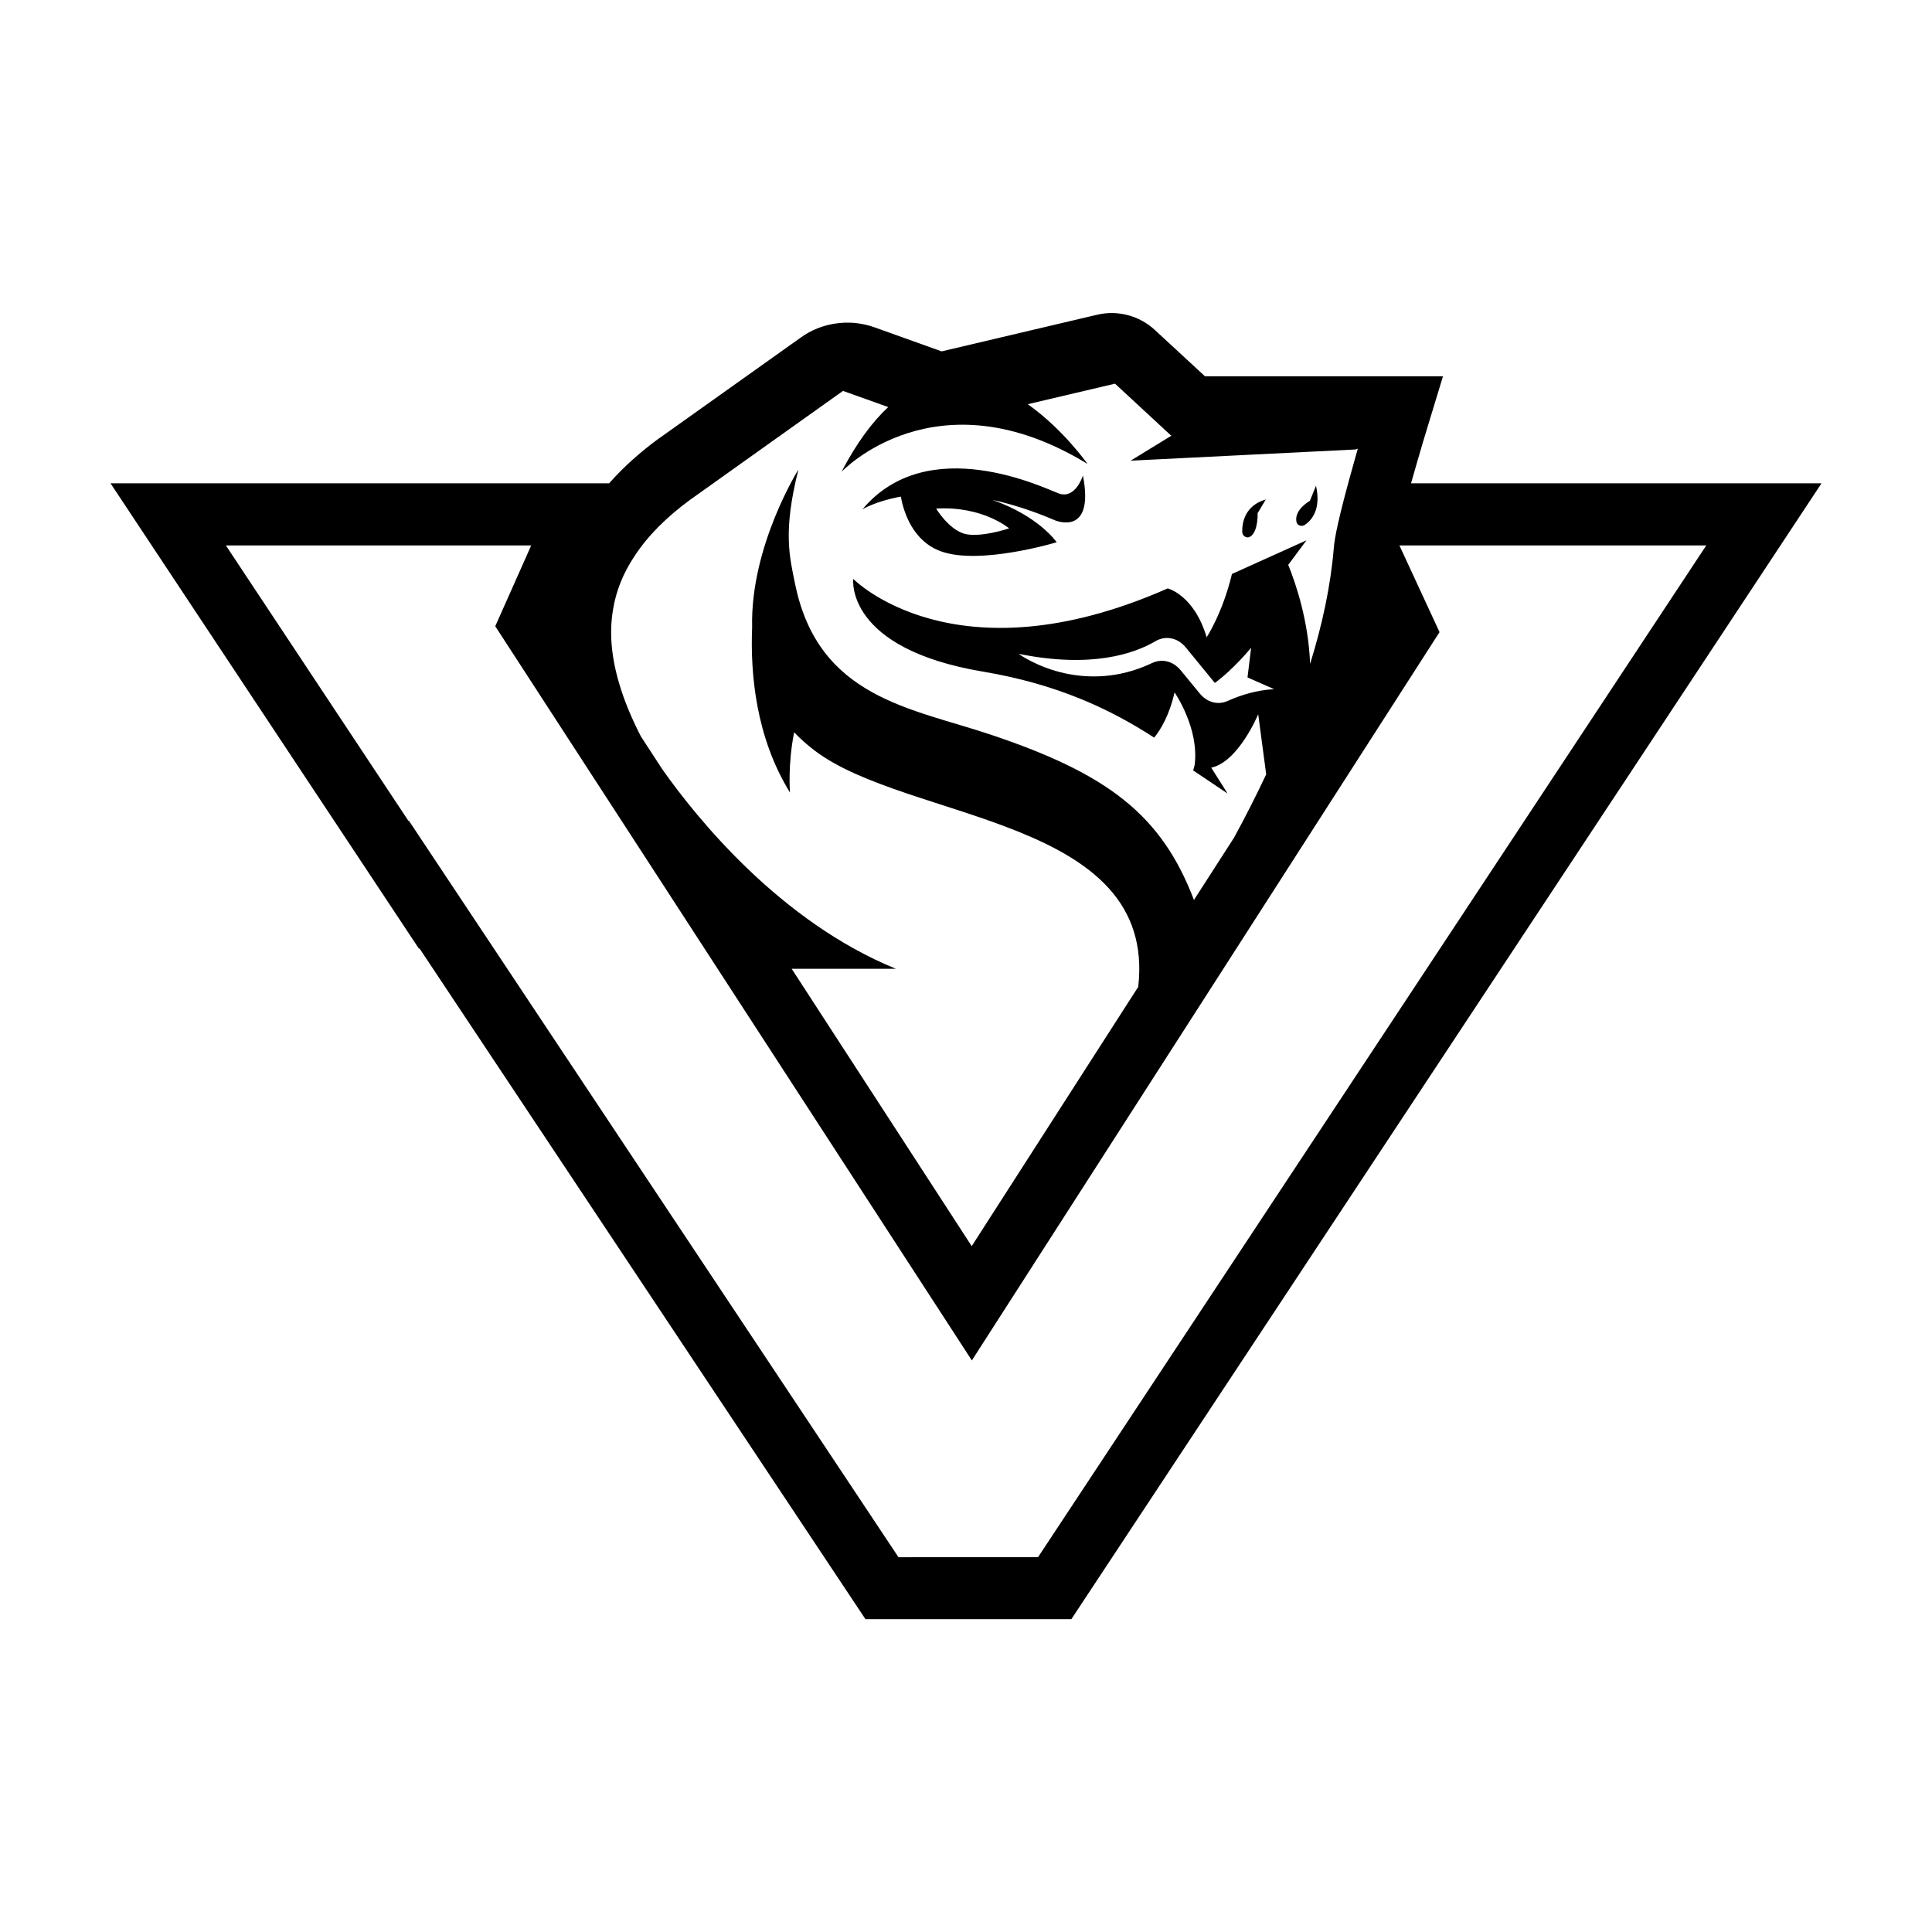 <?xml version="1.0" encoding="UTF-8"?>
<!-- Uploaded to: SVG Repo, www.svgrepo.com, Generator: SVG Repo Mixer Tools -->
<svg fill="#000000" width="800px" height="800px" version="1.1" viewBox="144 144 512 512" xmlns="http://www.w3.org/2000/svg">
 <g>
  <path d="m393.4 290.12c10.328 3.727 30.633-2.418 30.633-2.418s-4.684-6.902-17.078-11.234c5.039 1.109 10.578 2.82 16.676 5.441 0 0 10.531 4.434 7.356-11.891 0 0-1.965 6.398-6.449 4.734-3.727-1.359-34.562-16.523-51.992 4.231 0 0 3.477-2.168 10.176-3.375 0.754 4.082 3.172 11.844 10.68 14.512zm18.035-6.094s-7.961 2.672-12.09 1.359c-4.133-1.359-7.254-6.602-7.254-6.602 12.293-0.754 19.344 5.242 19.344 5.242z"/>
  <path d="m475.37 286.19c2.117-1.41 1.914-6.195 1.914-6.195l2.168-3.629c-5.594 1.613-6.297 6.195-6.246 8.613 0 1.109 1.258 1.816 2.164 1.211z"/>
  <path d="m489.78 283.11c1.812-1.211 4.383-4.133 2.973-10.379l-1.613 3.981s-4.18 2.316-3.578 5.543c0.203 1.008 1.363 1.41 2.219 0.855z"/>
  <path d="m517.94 272.08c2.316-8.16 4.535-15.566 4.586-15.617l3.879-12.746h-63.078l-13.301-12.293c-4.082-3.777-9.824-5.289-15.215-4.031l-41.262 9.723-17.734-6.348c-1.664-0.605-3.324-0.957-5.039-1.16-0.855-0.102-1.715-0.102-2.57-0.102s-1.715 0.102-2.57 0.203c-3.375 0.453-6.648 1.715-9.473 3.777l-37.383 26.602-0.102 0.051c-5.09 3.727-9.523 7.707-13.25 11.941h-132.14l81.766 123.38 0.102-0.152 118.2 177.79h54.562l198.8-301.02zm-135.83 284.6-129.78-195.23-0.051 0.152-48.418-73.051h80.91l-9.523 21.41 23.578 36.324 11.586 17.836 91.141 140.41 123.94-193.01-10.629-22.973h81.316l-177.09 268.12zm-55.168-280.27 40.457-28.816 11.992 4.281c-4.18 3.879-8.363 9.473-12.395 17.18 0 0 25.039-26.652 65.191-2.117 0 0-6.348-9.117-15.82-15.82l23.125-5.441 14.914 13.805-10.781 6.602 59.652-2.973c0.203-0.051 0.352-0.152 0.555-0.203 0 0.051-0.051 0.152-0.051 0.203-0.301 1.008-0.555 2.016-0.855 3.023-4.434 15.719-5.238 20.555-5.441 22.973-0.855 10.328-3.125 20.656-6.297 30.832-0.402-11.234-3.727-21.16-5.793-26.25l4.836-6.5-19.75 8.918c-2.469 10.328-6.699 16.777-6.699 16.777-3.375-11.285-10.328-12.949-10.328-12.949-56.477 24.938-83.332-2.519-83.332-2.519s-2.316 18.438 34.461 24.586c19.445 3.273 33.504 9.824 45.293 17.48 1.715-2.117 4.031-5.945 5.391-11.992 0 0 6.551 9.422 5.34 19.145l-0.051 0.25-0.352 1.309 0.102 0.051 9.02 6.047-4.332-6.852c7.203-1.512 12.445-14.156 12.445-14.156l2.117 15.922c-2.672 5.691-5.543 11.336-8.516 16.777l-10.629 16.523c-8.613-22.672-23.023-33.453-53.605-43.73-21.211-7.152-45.898-9.723-52.094-40.004-1.461-7.152-3.273-13.855 0.855-30.23 0-0.051 0-0.102 0.051-0.152 0 0-12.797 20.355-12.293 41.816-0.504 12.496 1.008 29.172 10.027 43.832 0 0-0.605-7.457 1.109-15.973 1.562 1.664 3.324 3.223 5.289 4.734 24.688 18.941 90.988 17.734 85.898 62.723l-44.133 68.719-47.711-73.504h27.609c-30.684-12.543-52.648-39.801-61.816-52.75l-5.742-8.816c-2.519-4.887-4.434-9.523-5.742-13.957-2.117-7.152-2.672-13.551-1.664-19.598 0.805-4.988 2.672-9.672 5.691-14.207 3.414-5.273 8.402-10.312 14.801-14.996zm154.72 50.23c-4.684 0.203-8.969 1.715-11.035 2.57l-1.309 0.555c-2.57 1.16-5.441 0.352-7.356-1.965l-5.09-6.195c-1.965-2.367-4.887-3.125-7.508-1.914-9.07 4.332-17.332 3.981-23.023 2.769-7.457-1.613-12.191-5.039-12.395-5.188 19.398 3.93 30.73-0.102 36.223-3.324 2.719-1.613 5.945-0.957 8.062 1.613l7.707 9.422c4.887-3.527 9.621-9.32 9.621-9.32l-0.957 7.859z"/>
 </g>
</svg>
